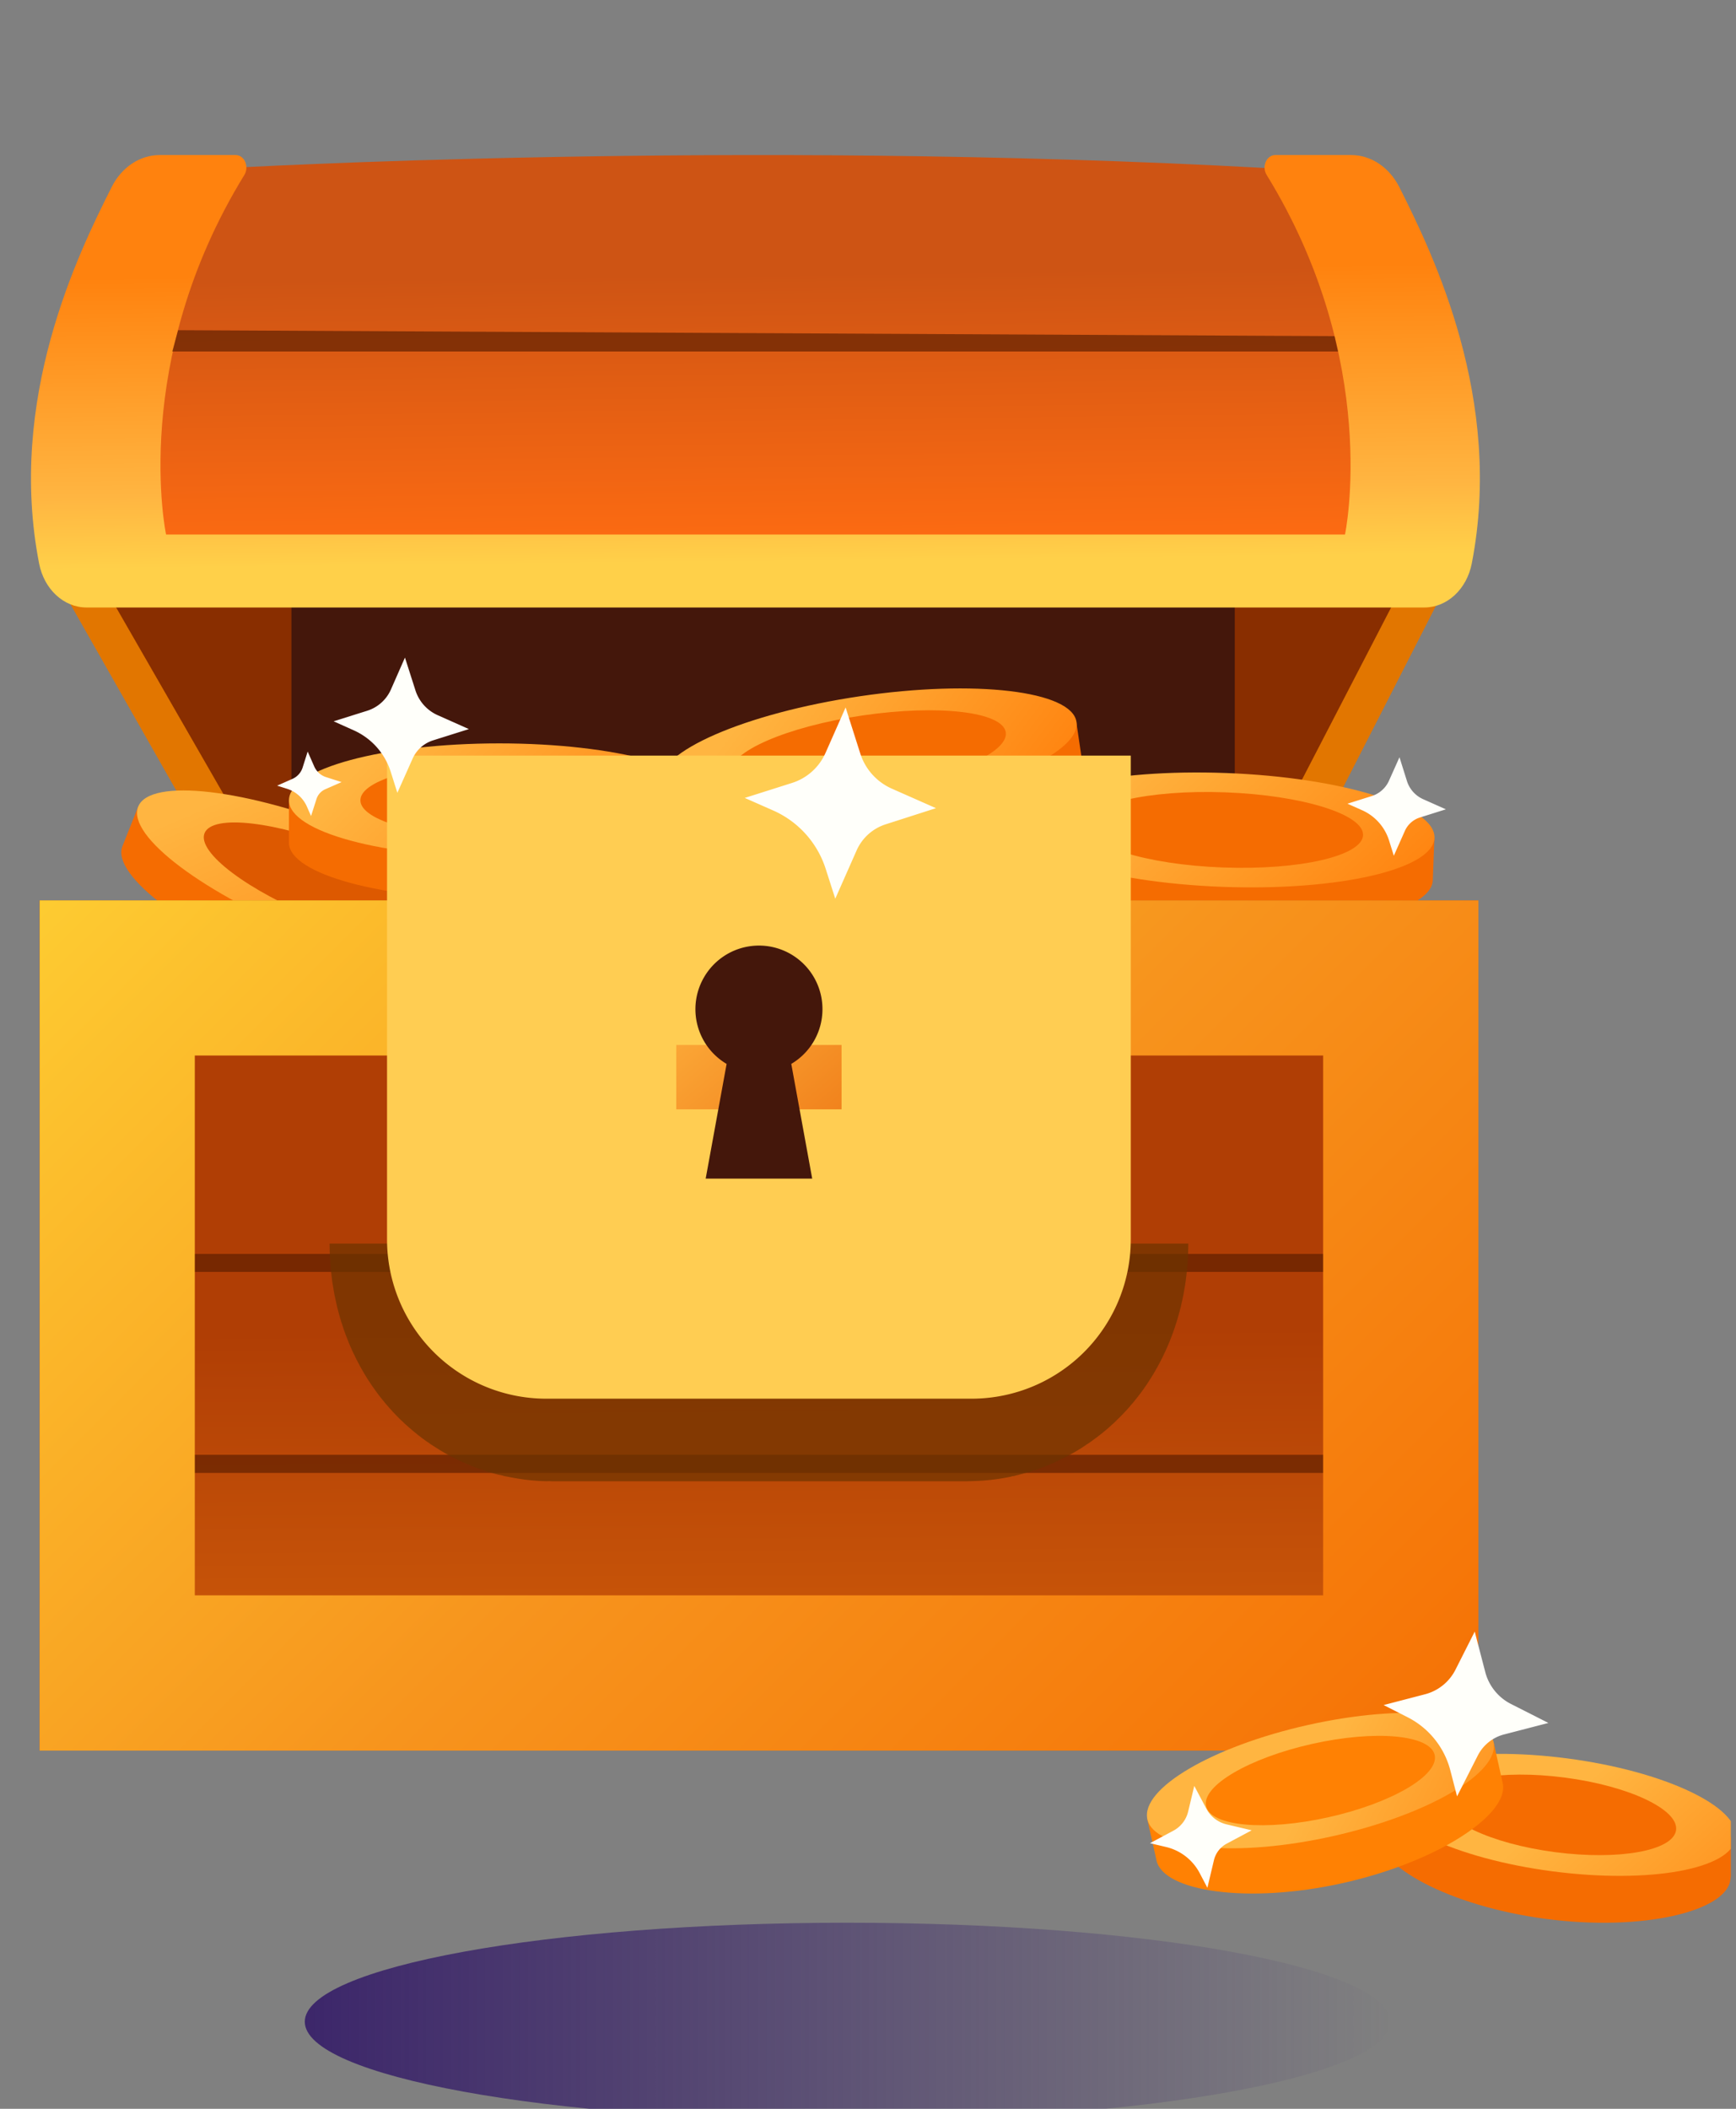 <svg xmlns="http://www.w3.org/2000/svg" width="56" height="68" fill="none"><rect width="100%" height="100%" fill="#808080" stroke="none"/><g clip-path="url(#a)"><path fill="url(#b)" d="M27.333 68.383c9.666 0 17.502-1.429 17.502-3.191 0-1.763-7.836-3.192-17.502-3.192-9.665 0-17.501 1.429-17.501 3.192 0 1.762 7.835 3.191 17.501 3.191Z"/><g clip-path="url(#c)"><path fill="#892E00" d="M2.36 18.361 9.4 30.634h30.431l6.217-12.646-43.688.373Z"/><path fill="#44170B" d="M39.831 12.246H9.401v18.388h30.43V12.246Z"/><path fill="#E27600" d="M9.017 31.353 2.059 19.109h1.412l7.043 12.244H9.017ZM40.278 31.353l6.486-12.686h-1.412l-6.57 12.686h1.496Z"/><path fill="#894919" d="M39.83 29.916H9.018v1.437H39.83v-1.437Z"/><path fill="url(#d)" d="M7.371 5.419s16.312-.942 33.47 0l2.27.565 1.3 12.484-41.725-.377L4.615 6.548l2.756-1.13Z"/><path fill="url(#e)" d="M45.136 6.026C44.808 5.388 44.222 5 43.587 5h-2.45c-.278 0-.446.37-.278.639 3.713 6.035 2.528 11.597 2.528 11.597H5.357S4.17 11.674 7.884 5.639C8.047 5.369 7.882 5 7.602 5H5.15c-.635 0-1.222.388-1.545 1.026C2.502 8.212.23 12.88 1.262 18.173c.162.832.799 1.416 1.527 1.416h43.16c.727 0 1.365-.586 1.527-1.416 1.032-5.294-1.24-9.961-2.34-12.147Z"/><path fill="#602000" d="M43.162 11.334H5.558l.187-.687 37.305.192.112.495Z" opacity=".7"/><path fill="#F56C01" d="M16.553 30.839c-.72-.993-2.78-2.312-5.381-3.347-2.601-1.035-5.002-1.5-6.208-1.277l-.507-.203-.507 1.274c-.377.938 2.14 2.827 5.62 4.215s6.607 1.751 6.983.809l.507-1.269-.507-.202Z"/><path fill="url(#f)" d="M17.06 31.041c-.375.942-3.502.58-6.983-.809-3.48-1.389-5.997-3.277-5.62-4.22.376-.942 3.502-.576 6.982.811 3.48 1.388 5.998 3.277 5.621 4.218Z"/><path fill="#DD5900" d="M14.919 30.187c-.248.622-2.313.383-4.61-.534-2.298-.916-3.96-2.165-3.711-2.786.249-.622 2.313-.383 4.61.534 2.296.918 3.96 2.164 3.711 2.786Z"/><path fill="#F56C01" d="M22.345 25.806c-1.036-.654-3.439-1.114-6.239-1.114s-5.206.46-6.239 1.114h-.546v1.367c0 1.017 3.038 1.836 6.785 1.836 3.748 0 6.786-.823 6.786-1.836v-1.367h-.547Z"/><path fill="url(#g)" d="M22.892 25.806c0 1.017-3.038 1.837-6.786 1.837-3.747 0-6.785-.82-6.785-1.837s3.038-1.835 6.785-1.835c3.748 0 6.786.818 6.786 1.835Z"/><path fill="#F56C01" d="M20.587 25.806c0 .67-2.007 1.213-4.48 1.213-2.475 0-4.481-.543-4.481-1.213s2.006-1.212 4.48-1.212c2.474 0 4.48.543 4.48 1.212ZM36.858 27.079c-1.036-.655-3.439-1.11-6.239-1.11s-5.203.462-6.24 1.11h-.546v1.366c0 1.018 3.038 1.836 6.786 1.836 3.749 0 6.785-.822 6.785-1.835v-1.367h-.546Z"/><path fill="url(#h)" d="M30.62 28.915c3.747 0 6.784-.822 6.784-1.836 0-1.015-3.037-1.837-6.785-1.837-3.747 0-6.785.822-6.785 1.837 0 1.014 3.038 1.836 6.785 1.836Z"/><path fill="#DB5800" d="M30.62 28.291c2.474 0 4.48-.543 4.48-1.212 0-.67-2.006-1.213-4.48-1.213-2.475 0-4.48.543-4.48 1.213s2.005 1.212 4.48 1.212Z"/><path fill="#F56C01" d="M45.727 26.996c-1.01-.693-3.394-1.242-6.192-1.348-2.799-.105-5.217.263-6.278.878l-.546-.02-.05 1.365c-.04 1.013 2.966 1.949 6.71 2.09 3.745.142 6.813-.566 6.848-1.578l.052-1.366-.544-.02Z"/><path fill="url(#i)" d="M46.273 27.017c-.039 1.017-3.105 1.72-6.847 1.58-3.742-.141-6.75-1.078-6.712-2.092.038-1.013 3.105-1.72 6.847-1.578 3.742.141 6.75 1.076 6.712 2.09Z"/><path fill="#F56C01" d="M43.97 26.93c-.026.67-2.051 1.135-4.523 1.043-2.473-.092-4.457-.712-4.432-1.38.025-.67 2.05-1.136 4.523-1.043 2.473.094 4.456.711 4.431 1.38ZM34.184 23.358c-1.121-.497-3.565-.6-6.335-.193-2.77.408-5.08 1.213-6.014 2.013l-.54.08.198 1.352c.15 1.002 3.274 1.373 6.982.826 3.707-.548 6.592-1.803 6.444-2.806l-.199-1.352-.535.08Z"/><path fill="url(#j)" d="M34.725 23.278c.148 1.003-2.738 2.26-6.446 2.807-3.707.547-6.832.176-6.98-.827-.148-1.003 2.74-2.26 6.442-2.807 3.7-.546 6.836-.176 6.984.827Z"/><path fill="#F56C01" d="M32.444 23.615c.097.662-1.808 1.491-4.256 1.85-2.449.357-4.512.116-4.61-.546-.096-.663 1.808-1.492 4.257-1.85 2.45-.358 4.511-.117 4.61.546ZM27.82 28.16c-1.037-.655-3.44-1.114-6.24-1.114-2.8 0-5.203.463-6.239 1.115h-.546v1.365c0 1.018 3.038 1.837 6.785 1.837 3.748 0 6.786-.822 6.786-1.837v-1.365h-.546Z"/><path fill="url(#k)" d="M28.366 28.16c0 1.018-3.038 1.836-6.786 1.836-3.747 0-6.785-.822-6.785-1.835 0-1.014 3.038-1.837 6.785-1.837 3.748 0 6.786.822 6.786 1.837Z"/><path fill="#F56C01" d="M26.06 28.16c0 .67-2.006 1.212-4.48 1.212-2.474 0-4.48-.542-4.48-1.211 0-.67 2.006-1.213 4.48-1.213 2.474 0 4.48.543 4.48 1.213Z"/><path fill="url(#l)" d="M47.689 29.033H1.274V56.45h46.415V29.033Z"/><path fill="#602000" d="M47.629 46.912H1.81v.583h45.818v-.583ZM47.224 40.433H1.405v.582h45.819v-.582Z" opacity=".7"/><path stroke="#6D3400" stroke-miterlimit="10" stroke-width="13.45" d="M31.608 40.1c0 .52-.192.941-.429.941H17.784c-.236 0-.428-.422-.428-.941" opacity=".7" style="mix-blend-mode:multiply"/><path fill="url(#m)" d="M42.68 29.033H1.279V56.45H47.69V29.033h-5.01Zm0 22.411H6.284V34.036h36.398v17.408Z"/><path fill="url(#n)" d="M17.15 29.03h14.662v10.936a.472.472 0 0 1-.472.471H17.622a.472.472 0 0 1-.472-.471V29.03Z"/><path stroke="#FFCD52" stroke-miterlimit="10" stroke-width="9.33" d="M17.15 29.03h14.662v10.936a.472.472 0 0 1-.472.471H17.622a.472.472 0 0 1-.472-.471V29.03Z"/><path fill="#44170B" d="M26.531 32.545a2.048 2.048 0 0 0-3.817-1.038 2.049 2.049 0 0 0 .725 2.8l-.675 3.698H26.2l-.675-3.699a2.046 2.046 0 0 0 1.006-1.761Z"/><path fill="#FFFFFA" d="m13.063 21.204.336 1.05a1.314 1.314 0 0 0 .72.808l1.006.448-1.15.362a1.079 1.079 0 0 0-.666.593l-.491 1.1-.214-.677a2.185 2.185 0 0 0-1.195-1.339l-.647-.29 1.08-.339a1.247 1.247 0 0 0 .767-.683l.454-1.033ZM27.278 22.812l.471 1.48a1.858 1.858 0 0 0 1.018 1.138l1.425.63-1.619.52a1.538 1.538 0 0 0-.939.84l-.69 1.56-.306-.954a3.085 3.085 0 0 0-1.694-1.89l-.92-.406 1.527-.484a1.766 1.766 0 0 0 1.08-.971l.647-1.463ZM45.145 24.42l.24.764a.956.956 0 0 0 .524.587l.732.326-.838.264a.79.79 0 0 0-.484.431l-.357.802-.154-.493a1.587 1.587 0 0 0-.87-.975l-.472-.21.786-.247a.909.909 0 0 0 .555-.497l.337-.753ZM9.925 24.234l.211.48a.625.625 0 0 0 .383.345l.5.16-.526.231a.516.516 0 0 0-.284.316l-.175.547-.137-.31a1.04 1.04 0 0 0-.635-.567l-.322-.102.493-.218a.594.594 0 0 0 .328-.363l.164-.519Z"/><path fill="#F56C01" d="M55.538 59.206c-.78-.763-2.73-1.48-5.07-1.788-2.34-.309-4.407-.116-5.361.42l-.457-.06-.178 1.355c-.132 1.005 2.266 2.332 5.399 2.744 3.133.411 5.813-.25 5.946-1.256l.177-1.355-.456-.06Z"/><path fill="url(#o)" d="M55.994 59.267c-.132 1.005-2.775 1.486-5.91 1.076-3.135-.41-5.566-1.56-5.434-2.564.13-1.006 2.775-1.488 5.911-1.077 3.136.412 5.566 1.562 5.433 2.565Z"/><path fill="#F56C01" d="M54.067 59.013c-.087.664-1.834.982-3.903.711-2.069-.27-3.674-1.029-3.587-1.693.087-.664 1.835-.982 3.903-.711 2.068.27 3.674 1.03 3.587 1.693Z"/><path fill="#FF8103" d="M47.727 56.268c-.996-.449-3.073-.455-5.377.06s-4.18 1.404-4.89 2.234l-.45.1.298 1.334c.222.99 2.93 1.413 6.015.724 3.084-.689 5.375-2.23 5.152-3.219l-.297-1.333-.451.1Z"/><path fill="url(#p)" d="M48.178 56.168c.22.99-2.099 2.35-5.182 3.04s-5.763.444-5.984-.545c-.221-.99 2.099-2.351 5.182-3.04 3.083-.689 5.762-.446 5.984.545Z"/><path fill="#FF8103" d="M46.28 56.591c.147.654-1.387 1.552-3.423 2.007-2.035.455-3.805.294-3.95-.359-.147-.653 1.387-1.551 3.423-2.006 2.035-.455 3.805-.295 3.95.358Z"/><path fill="#FFFFFA" d="m47.572 52.612.34 1.306a1.61 1.61 0 0 0 .833 1.03l1.203.61-1.428.37a1.326 1.326 0 0 0-.85.682l-.668 1.315-.218-.84a2.67 2.67 0 0 0-1.376-1.71l-.775-.394 1.336-.348a1.532 1.532 0 0 0 .979-.787l.624-1.234ZM38.525 57.588l.393.74a.997.997 0 0 0 .648.5l.811.192-.806.43a.822.822 0 0 0-.412.535l-.211.888-.253-.482a1.656 1.656 0 0 0-1.076-.832l-.523-.124.755-.403a.948.948 0 0 0 .476-.616l.198-.828Z"/></g></g><defs><linearGradient id="b" x1="9.832" x2="44.835" y1="65.192" y2="65.192" gradientUnits="userSpaceOnUse"><stop stop-color="#3C266A"/><stop offset="1" stop-color="#3C266A" stop-opacity="0"/></linearGradient><linearGradient id="d" x1="23.544" x2="23.426" y1="17.943" y2="8.842" gradientUnits="userSpaceOnUse"><stop stop-color="#FF6C12"/><stop offset="1" stop-color="#CE5414"/></linearGradient><linearGradient id="e" x1="24.416" x2="24.187" y1="19.822" y2="-1.511" gradientUnits="userSpaceOnUse"><stop offset=".08" stop-color="#FFD049"/><stop offset=".19" stop-color="#FFB541"/><stop offset=".52" stop-color="#FF820E"/><stop offset=".93" stop-color="#FF820E"/></linearGradient><linearGradient id="f" x1="9.192" x2="13.006" y1="24.881" y2="33.772" gradientUnits="userSpaceOnUse"><stop stop-color="#FFB541"/><stop offset="1" stop-color="#FF820E"/></linearGradient><linearGradient id="g" x1="13.302" x2="20.143" y1="23.003" y2="29.849" gradientUnits="userSpaceOnUse"><stop stop-color="#FFB541"/><stop offset="1" stop-color="#FF820E"/></linearGradient><linearGradient id="h" x1="27.814" x2="34.655" y1="24.276" y2="31.121" gradientUnits="userSpaceOnUse"><stop stop-color="#FFB541"/><stop offset="1" stop-color="#FF820E"/></linearGradient><linearGradient id="i" x1="36.795" x2="43.374" y1="23.854" y2="30.952" gradientUnits="userSpaceOnUse"><stop stop-color="#FFB541"/><stop offset="1" stop-color="#FF820E"/></linearGradient><linearGradient id="j" x1="24.828" x2="32.597" y1="21.901" y2="27.674" gradientUnits="userSpaceOnUse"><stop stop-color="#FFB541"/><stop offset="1" stop-color="#FF820E"/></linearGradient><linearGradient id="k" x1="17.976" x2="24.817" y1="24.559" y2="31.403" gradientUnits="userSpaceOnUse"><stop stop-color="#FFDA9E"/><stop offset=".34" stop-color="#FFB541"/><stop offset="1" stop-color="#FF820E"/></linearGradient><linearGradient id="l" x1="24.656" x2="24.404" y1="74.884" y2="28.498" gradientUnits="userSpaceOnUse"><stop offset=".05" stop-color="#FD8711"/><stop offset=".69" stop-color="#B03E05"/></linearGradient><linearGradient id="m" x1="-2.132" x2="45.096" y1="16.143" y2="63.4" gradientUnits="userSpaceOnUse"><stop offset=".08" stop-color="#FFD836"/><stop offset=".58" stop-color="#F7941D"/><stop offset="1" stop-color="#F56C01"/></linearGradient><linearGradient id="n" x1="32.093" x2="17.59" y1="43.41" y2="26.576" gradientUnits="userSpaceOnUse"><stop offset=".19" stop-color="#E86104"/><stop offset=".73" stop-color="#FFB541"/></linearGradient><linearGradient id="o" x1="50.393" x2="56.33" y1="58.158" y2="64.705" gradientUnits="userSpaceOnUse"><stop stop-color="#FFB541"/><stop offset="1" stop-color="#FF820E"/></linearGradient><linearGradient id="p" x1="42.267" x2="50.117" y1="57.659" y2="61.721" gradientUnits="userSpaceOnUse"><stop stop-color="#FFB541"/><stop offset="1" stop-color="#FF820E"/></linearGradient><clipPath id="a"><path fill="#fff" d="M.833 0h55v68h-55z"/></clipPath><clipPath id="c"><path fill="#fff" d="M1 5h55v57H1z"/></clipPath></defs></svg>

